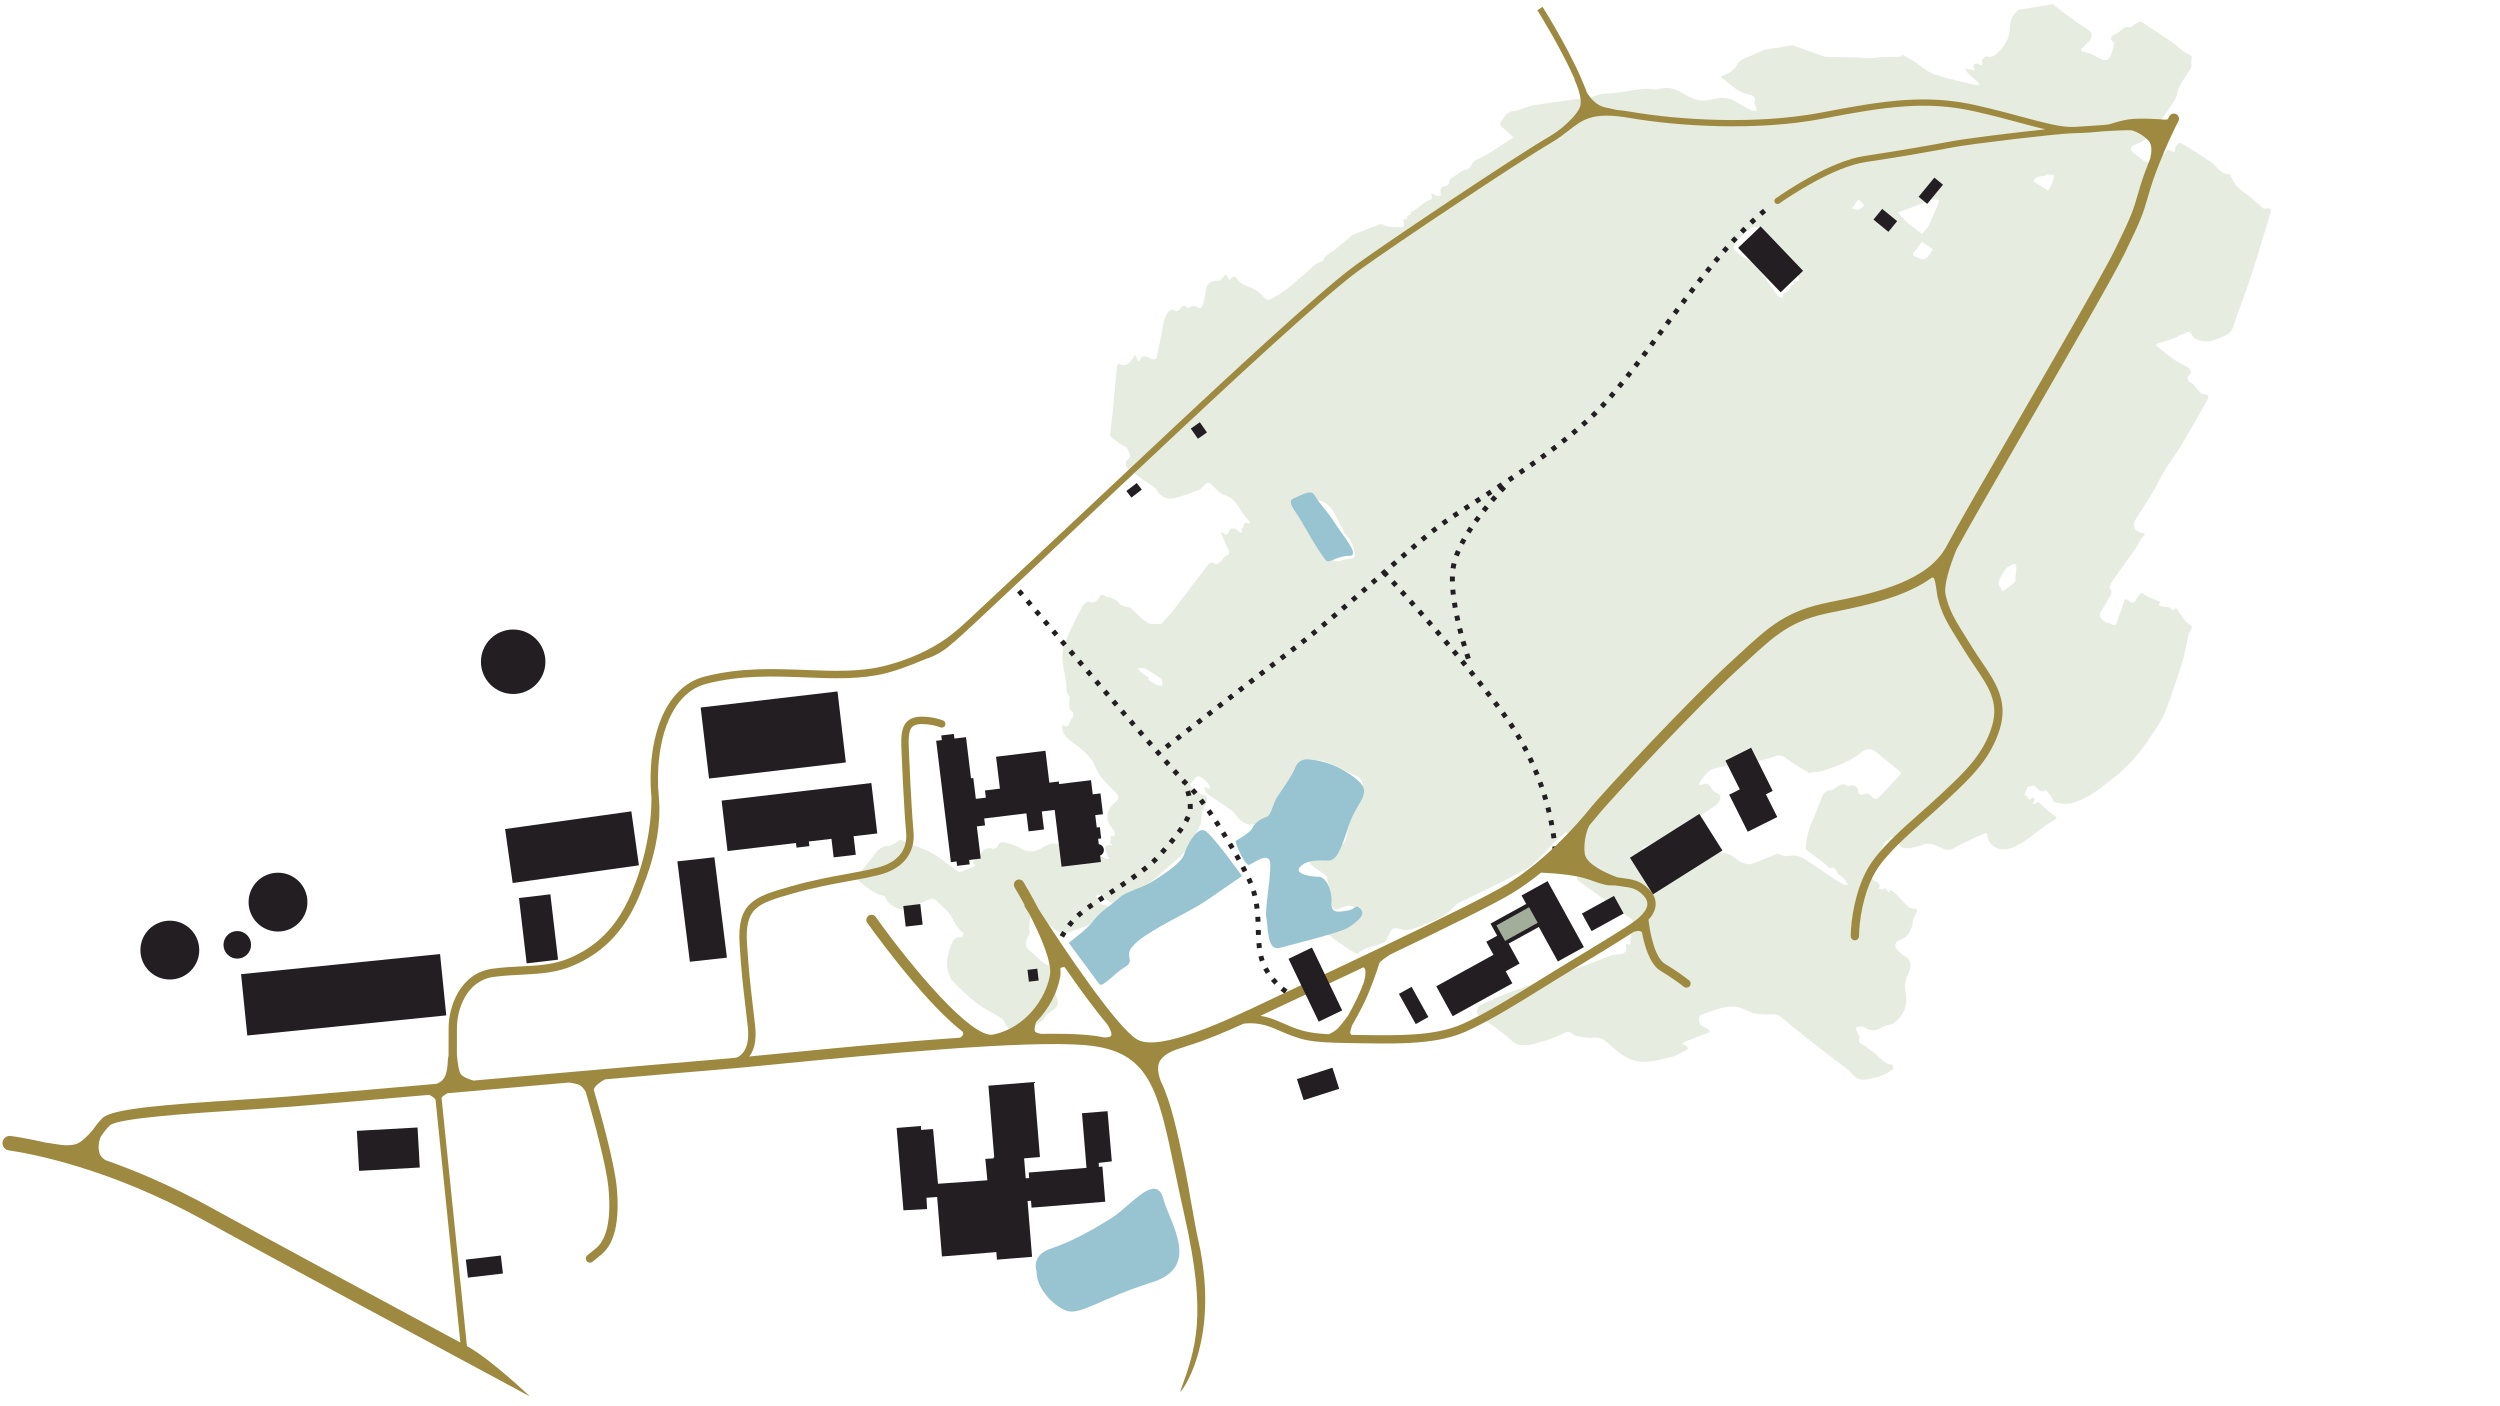 <?xml version="1.0" encoding="UTF-8"?>
<svg id="Layer_1" data-name="Layer 1" xmlns="http://www.w3.org/2000/svg" viewBox="0 0 1600 900">
  <defs>
    <style>
      .cls-1 {
        fill: #e6ecdf;
      }

      .cls-2 {
        fill: #98c4d1;
      }

      .cls-3 {
        fill: #9e8940;
      }

      .cls-4 {
        fill: #221e21;
      }

      .cls-5 {
        fill: #a2ae99;
      }
    </style>
  </defs>
  <g>
    <path class="cls-1" d="m1129.49,31.82c5.96-.94,11.91-1.88,17.87-2.81,6.61,2.38,13.21,4.79,19.85,7.11.98.34,2.13.28,3.2.31,6.16.13,12.33.2,18.49.36,2.68.07,5.35.52,8.02.45,3.16-.09,6.31-.66,9.47-.81,3.15-.14,6.32.06,9.47-.07.66-.02,1.55-1.33,1.89-1.17,2.47,1.21,4.89,2.56,7.21,4.04,4.35,2.78,8.27,6.68,12.99,8.31,8.81,3.05,18.06,4.81,27.14,7.07.53.13,1.16-.16,1.75-.26-.31-.6-.48-1.34-.94-1.77-2.06-1.92-4.28-3.66-6.28-5.64-.79-.79-1.17-2-1.73-3.02,1.17.18,2.35.31,3.51.55.86.18,1.68.52,2.51.78-.25-.67-.61-1.33-.73-2.03-.11-.68-.23-1.83.1-2.03.7-.41,1.88-.71,2.52-.38,1.96,1.01,3.39,2.18,2.51-1.59-.2-.84,2.26-3.35,2.85-3.16,3.94,1.29,5.7-.83,8.29-3.33,4.48-4.3,6.63-9.14,6.86-15.11.18-4.7,1.88-8.64,5.83-11.44,7.21-1.13,14.42-2.27,21.63-3.41,5.38,4.03,10.71,8.11,16.14,12.05,2.62,1.9,5.67,3.28,8.02,5.43.86.79.92,3.61.16,4.71-1.59,2.32-4,4.08-5.95,6.18-.24.26.06,1.59.38,1.71,2.3.83,4.92,1.06,6.98,2.26,9.2,5.36,10.49,4.91,13.35-5.63.21-.75.27-2.05-.15-2.37-3.65-2.79-.36-4.92,1.24-5.43,3.21-1.01,4.76-5.31,9.01-4.18.89.24,2.25-1.26,3.38-1.98.23-.15,3.62-1.91,3.75-1.83,6.67,4.38,13.41,8.67,19.98,13.2,3.31,2.28,6.07,5.51,9.6,7.3,2.11,1.07,3.57,1.27,2.89,4.03-.42,1.73.33,3.9-.45,5.34-2.23,4.11-5.19,7.83-7.41,11.94-1.23,2.29-1.08,5.32-2.35,7.56-2.57,4.52-5.92,8.61-8.55,13.11-4.1,7.03-8.67,13.26-16.87,16.17-4.11,1.46-4.11,4.09-.28,6.35,3.31,1.95,5.47,6.48,10.53,4.92.46-.14,1.25.81,1.89,1.26-.66,1.53-1.11,3.2-2.04,4.55-.81,1.17-2.48,1.81-3.14,3.02-.33.59.72,1.98,1.28,2.94.05.08,1.47-.29,1.61-.68,1.21-3.27,2.27-6.6,3.37-9.92.43-.43,1.16-.8,1.25-1.29.44-2.28-.64-5.55,3.67-5.03.2.02.52-.34.65-.6,1.26-2.38,1.27-2.41,3.32-1.48,1.81.83,3.4,1.96,3.09-1.7-.09-1.09,2.88-3.59,3.24-3.38,6.49,3.81,12.85,7.85,19.12,12.03,4.15,2.76,6.47,8.22,12.52,8.33.56,0,1.03,1.95,1.64,2.94,1.08,1.75,1.95,3.77,3.42,5.1,2.96,2.68,6.33,4.91,9.42,7.46,2.36,1.95,4.52,4.14,6.86,6.11.43.36,1.36.38,1.98.23,3.28-.8,3.42.62,2.62,3.23-3.34,10.86-6.47,21.78-9.88,32.61-2.48,7.86-5.25,15.63-7.98,23.41-1.88,5.38-4.26,10.61-5.75,16.09-.89,3.28-2.86,4.86-5.55,6.09-1.83.83-3.76,1.45-5.57,2.32-4.51,2.14-13.2,1.47-14.98-2.29-2.26-4.78-4.57-1.3-6.75-.9-1.59.29-2.95,1.65-4.53,2.21-3.5,1.25-7.09,2.25-10.61,3.45-.67.23-1.2.88-1.79,1.33.6.41,1.22.78,1.78,1.22,3.28,2.59,6.41,5.41,9.85,7.75,2.98,2.02,6.42,3.38,9.44,5.35.96.63,1.98,3.16,1.75,3.35-3.6,2.98-3.02,5.07,1,6.89.63.28.9,1.26,1.45,1.81,1.67,1.69,3.32,4.61,5.12,4.72,4.7.3,3.59,2.37,2.22,4.79-5.38,9.5-10.7,19.03-16.32,28.39-3.44,5.72-7.54,11.04-11.05,16.72-2.51,4.07-4.37,8.53-6.82,12.63-3.73,6.23-7.79,12.27-11.59,18.46-1.94,3.15.06,7.22,3.8,7.78,2.39.36,3.39.44,1.08,2.87-2,2.1-2.94,5.14-4.65,7.57-4.53,6.45-9.3,12.73-13.8,19.21-1.24,1.78-3.17,5.08-2.55,5.81,2.27,2.69.36,4.51-.57,6.37-1.54,3.08-3.59,5.91-5.28,8.91-.42.76-.61,1.85-.44,2.7.41,2.07,3.52,4.43,5.26,4.26.31-.03.72-.06.92.1,3.92,3.29,4.44.26,5.34-2.68,1.01-3.29,2.62-6.41,3.49-9.73.68-2.59,1.05-3.9,3.76-1.58,1.99,1.71,3.64,1.01,4.67-1.55.5-1.25,1.62-2.29,2.59-3.3.25-.27,1.1-.27,1.49-.06,1.22.68,2.28,1.69,3.54,2.26,2.54,1.14,5.17,2.07,7.75,3.09-.23.25-.54.47-.67.76-.19.41-.49,1.15-.33,1.29,2.38,2.19,6.67-.23,8.49,3.45.03.07.39.09.44.02,2.53-3.17,3.13.41,4,1.37,2.12,2.3,3.37,5.77,5.88,7.25,3.06,1.81,2.51,2.51.9,4.96-1.34,2.04-1.34,4.96-1.93,7.48-.87,3.68-1.55,7.42-2.65,11.03-1.96,6.48-3.99,12.96-6.32,19.32-2.53,6.9-4.51,14.24-8.37,20.36-7.88,12.49-16.1,24.79-28.05,34.22-8.84,6.98-17.31,14.38-28.38,17.37-3.32.9-7.24.07-10.77-.55-.96-.17-1.46-2.5-2.32-3.74-1-1.45-2.16-2.79-3.26-4.18-2.54,2.21-5.16-.1-5.88-1.31-1.85-3.1-3.94-.21-5.7-.94-.79,1.9-1.58,3.8-2.37,5.7,2.06-1.08,2.45,5.35,5.2,1.15.57.52,1.71,1.4,1.63,1.52-2.48,3.89-.84,3.08,1.82,1.76.45-.23,1.73,1.01,2.53,1.69,2.46,2.1,4.65,4.6,7.35,6.32,2.63,1.68,3.06,2.09,0,3.82-9.26,5.24-16.44,13.49-26.68,17.39-7.22,2.75-14.86-.85-15.43-8.21-.04-.49-.25-.97-.38-1.45-2.59,1.02-5.24,1.91-7.75,3.11-4.49,2.13-9.01,4.23-13.28,6.74-3.1,1.82-5.72.95-8.45-.37-3.74-1.81-7.34-3.7-11.76-1.79-2.42,1.05-5.11,1.57-7.73,2.04-4.8.86-6.91-.7-8.35-5.16-.3-.92-2.75-2.16-3.2-1.84-2.25,1.61-5.24,3.33-5.99,5.65-1.95,6.07-3.85,12.06-7.41,17.44-.41.62.32,1.93.41,2.93.27,3.08,7.11,2.05,4.37,6.98.88.16,1.95.72,2.61.41,1.84-.88,1.71-.98,2.6.56.38.66,1.11,1.13,1.67,1.68-.09-4.31,2.02.18,2.79-.7,1.52,1.62,2.97,3.31,4.58,4.83,2.23,2.1,4.48,5.62,6.92,5.8,6.14.44,2.52,2.96,1.73,5.06-.38,1.01-1.01,2.02-1.05,3.05-.21,5.12-3.49,10.91-7.91,11.96-3.12.74-3.68,2.84-3.12,4.69.55,1.82,2.59,3.27,4.14,4.7,1.15,1.07,2.87,1.61,3.82,2.8,2.63,3.28,1.4,6.8-.12,10.09-1.68,3.63-2.23,7.04-1.46,11.23,1.48,8.07-.8,15.36-8.02,20.18-1.68,1.13-4.46.64-6.1,1.8-4.29,3.01-8.16,3.57-12.64.32-1.09-.79-3.46.17-5.24.32.42,1.32.78,2.67,1.3,3.95.35.85,1.54,1.89,1.32,2.37-1.96,4.2,2.12,4.34,3.9,5.93,1.59,1.41,3.35,2.66,5.11,3.86,3.89,2.64,6.25,7.62,11.86,7.77.22,0,.83,2.76.5,2.95-3.1,1.82-6.22,3.92-9.63,4.84-5.63,1.53-12.13,3.8-16.52-1.69-2.4-3-5.18-4.81-8.06-6.97-9.15-6.85-18.1-13.97-27.08-21.05-3.75-2.96-7.31-6.16-11.1-9.06-1.03-.79-2.61-1.36-3.89-1.28-6.28.39-12.51.18-18.16-2.76-10.18-5.29-19.12.22-28.32,3.01-2.25.68-1.96,5.55.18,7.02,1.17.8,2.58,1.24,3.72,2.07,1.03.76,2.91,1.69-.05,2.72-4.61,1.6-9.14,3.44-13.68,5.25-.92.37-1.71,1.05-2.57,1.59.73.26,1.55.4,2.18.81,1.78,1.16,2.61,2.36-.08,3.55-3,1.34-5.8,3.37-8.92,4.1-9.27,2.17-18.85,5.27-28.02.59-4.95-2.53-9.08-6.71-13.42-10.32-2.85-2.38-5.74-3.17-9.53-2.59-2.8.43-5.82-.77-8.76-.88-3.06-.12-4.61-4.52-8.68-2.28-4.3,2.37-9.03,4.15-13.78,5.44-4.68,1.28-9.28,3.1-14.5,2.27-4.44-.7-6.52-3.96-9.53-6.38-5.4-4.35-11.26-8.12-16.82-12.28-2.06-1.54-1.35-5.86.97-6.88,6.58-2.88,13.06-6.05,19.81-8.51,21.51-7.84,43.23-15.15,64.59-23.4,2.86-1.1,10.74,1.27,8.58-6.94,0-.04.54-.36.68-.29,3.55,1.9,2.12-1.06,2.3-2.36.45-3.3.47-6.7,1.39-9.86.63-2.18.29-2.89-1.52-4.17-11.04-7.8-21.94-15.79-32.82-23.8-1.83-1.35-1.67-1.52-.26-3.62.2-.3.22-.87.08-1.2-1.97-4.65-4-9.28-5.96-13.94-.11-.26.37-.71.34-1.06-.24-3.48-.47-6.97-.9-10.43-.04-.31-1.84-.89-2.2-.6-2.52,2.07-4.93,4.29-7.28,6.55-5.69,5.46-10.57,12.24-17.16,16.18-12.63,7.55-26.23,13.48-39.41,20.13-2.36,1.19-5.26,2.07-6.8,3.98-4.65,5.78-10.75,8.81-17.54,11.12-5.59,1.9-11.23,5.69-17,3.71-6.21-2.13-6.69,1.75-8.29,5.3-.4.9-.77,2.04-1.5,2.52-5.42,3.54-12.77,2.78-17.56,7.81-.12.12-.6.01-.85-.11-1.71-.87-3.53-1.6-5.1-2.69-4.51-3.13-9.01-6.29-13.32-9.69-1.64-1.29-2.76-3.26-4.11-4.92,2.5-.85,4.96-1.84,7.5-2.51,4.11-1.08,8.32-1.77,12.4-2.95,3.63-1.05,5.65-3.18,1.86-6.33-1.27-1.05-3.5-1.66-5.12-1.41-2.45.37-4.71,1.89-7.16,2.42-.74.16-2.49-1.22-2.66-2.1-1.15-5.97-1.94-12.01-3.02-17.99-.17-.93-1.05-1.92-1.87-2.52-2.59-1.93-5.51-3.47-7.89-5.61-1.62-1.47-2.55-3.7-3.8-5.59,2.27-1.31,4.41-3.11,6.85-3.81,3.61-1.03,7.48-1.08,11.16-1.92,3.71-.85,6.93-2.49,7.82-6.82.87-4.22,1.78-8.45,3.07-12.55,2.02-6.43,4.27-12.79,6.61-19.1,1.48-3.98-.45-5.98-3.68-7.54-5.49-2.65-10.93-5.38-16.44-7.98-6.11-2.89-13.72-3.02-17.75,3.23-5.96,9.22-12.1,18.34-18.53,27.23-5.68,7.85-15.26,12.41-22.26,4.87-1.53-1.65-2.59-3.84-4.35-5.12-5.06-3.68-10.42-6.93-15.52-10.54-1.03-.73-1.45-2.31-2.09-3.53-.19-.35-.16-.82-.23-1.23.39.22.76.53,1.18.65.93.27,1.89.44,2.84.65-.32-1.03-.37-2.28-1.01-3.03-1.29-1.52-2.8-2.91-4.43-4.05-.88-.62-2.83-1.21-3.2-.8-1.67,1.79-4.49,4.49-4.01,5.85.73,2.11,3.75,3.51,5.94,4.99,1.46.99,4.14,1.28,4.53,2.47.48,1.44-.82,3.51-1.42,5.28-.57,1.66-1.45,3.23-1.81,4.92-.57,2.71-.07,5.89-1.32,8.16-4.14,7.57-7.23,15.57-14.55,21.45-11.06,8.88-20.63,19.53-33.92,25.56-6.94,3.15-7.91,3.31-13.43-1.87-.85-.8-2.35-.97-3.59-1.23-.22-.05-.97,1.3-.93,1.33,2.12,1.71,1.92,6.07,6.19,5.43.39-.06,1.44,1.57,1.39,1.62-3.54,3.57-6.78,7.63-10.9,10.36-3.56,2.35-8.21,2.99-12.23,4.73-3.78,1.63-7.32,1.06-10.48-.93-3.66-2.31-6.84-5.36-10.44-7.77-1.54-1.04-3.62-1.28-5.45-1.89-.31,2.35-.72,4.7-.9,7.06-.15,2.05.79,4.68-.17,6.07-3.01,4.36-2.6,7.75,1.55,10.82,4.3,3.18,7.2,8.2,13.2,9.31,1.28.24,2.69,3.47,2.82,5.4.33,4.85-1.43,10.28.21,14.48,2.34,5.99-1.74,7.2-4.67,9.72-.46.4-1.37.47-1.6.92-3.65,7.29-11.09,8.06-17.68,9.84-3.93,1.06-7.84-.08-9.36-4.96-.36-1.17-1.72-2.22-2.87-2.93-4.86-2.98-10.16-5.38-14.66-8.81-5.43-4.14-10.36-8.97-15.19-13.81-1.64-1.64-2.69-4.12-3.37-6.41-1.73-5.88-.43-11.57,1.84-17.11,1.21-2.97,2.29-5.94,6.57-5.04.3.06,1.57-2.53,1.45-2.62-3.76-2.77-5.61-6.73-7.87-10.66-2.27-3.93-6.32-6.84-9.58-10.21-1.75-1.8-3.04-1.63-5.56-.43-5.48,2.61-11.42,4.61-17.38,5.7-2.24.41-5.29-2.1-7.56-3.82-1.45-1.1-1.92-4.34-3.25-4.61-6.96-1.44-11.7-6.2-16.87-10.33-.38-.3-.24-1.89.2-2.46,3.64-4.7,7.65-9.13,11.04-14,2.33-3.35,5.03-5.06,9.07-5.15,1.2-.03,2.42-.93,3.57-1.54,1.39-.73,3.18-2.59,4.02-2.22,5.08,2.28,10.27,4.19,15.43,6.19,6.81,2.63,12.55,7.98,18.76,12.15,1.18.79,2.63,2.46,3.49,2.2,3.45-1.05,6.73-2.69,10.06-4.12-3.83-3.07,1.1-3.87,1.85-5.13,1.86-3.13,3.93-7.2,9.17-5.65.83.24,2.74-.62,2.98-1.35,1.43-4.35,4.72-2.59,7.16-2.06,2.87.62,5.75,1.83,8.27,3.37,5.29,3.23,10.15,1.41,14.53-1.3,4.21-2.62,7.93-2.64,11.96-.26,3.92,2.32,7.79,4.74,11.74,7.01,1.07.61,3.52,2.43,1.87-1.28,1.89-.69,3.83-1.35,2.77-4.05.37.29.7.63,1.1.86,2.89,1.67,5.75,3.39,8.71,4.91,1.08.55,2.43.57,3.65.84-.49-.96-1.12-1.87-1.44-2.89-.76-2.39-3.28-6.1,1.56-6.11,4.22,0,.26-.91.3-1.18.23-1.6.27-3.23.6-4.81.03-.14,1.59.02,2.44.05-.23-1.25-.03-2.89-.76-3.69-5.5-6.02-5.49-12.28.64-17.4,3.12-2.61,3.06-4.45.15-7.16-3.43-3.19-6.76-6.61-9.49-10.39-2.44-3.38-3.51-7.79-6.1-11.02-2.8-3.49-6.46-6.39-10.1-9.07-3.91-2.88-8.03-5.35-8.05-10.95,0-.44.26-.88.4-1.32,4.2,2.85,4.02-2.07,5.28-3.46,1.24-1.35,3.05-4.22-.56-6.16-.78-.42-.53-2.89-.6-4.42-.06-1.47.74-3.64.03-4.31-2.77-2.61-1.43-5.93-1.93-8.82-1.43-8.26-4.21-16.76-1.05-25,3.15-8.19,7.33-16.01,11.35-23.83.74-1.44,3.55-3.37,4.31-2.98,3.05,1.58,4.79-.16,5.93-2.05,1.54-2.55,2.71-3.1,4.96-.92.51.5,1.92-.07,2.73.29,1.59.7,3.12,1.58,4.52,2.6.95.69,1.47,2.12,2.48,2.56,1.98.86,4.58.71,6.18,1.94,3.67,2.8,6.54,6.78,10.45,9.1,2.36,1.4,6.04.58,9.13.74.08,0,.16-.26.26-.38,2.84-3.27,5.84-6.42,8.48-9.83,6.46-8.34,12.64-16.9,19.2-25.16,1.45-1.82,2.83-5.45,6.69-2.82.48.32,2.32-.97,3.28-1.81,1.13-.99,1.76-2.88,3-3.33,3.23-1.18,2.59-2.78,1.41-5.08-1.46-2.83-2.57-5.85-3.82-8.79-.22-.51-.37-1.04-.55-1.57.49.24,1,.46,1.48.72,2.75,1.49,2.63,1.44,3.99-2.04.25-.62,2.02-1,3.01-.88.96.12,1.82,1.04,2.71,1.62,1.71,1.11,3.22,1.93,1.91-1.32,2.14-.4.56-5.88,4.78-3.48.2.11.56-.05.84-.08-.22-.53-.33-1.14-.67-1.57-1.75-2.23-3.83-4.26-5.28-6.67-2.65-4.38-5.13-8.52-10.7-10.01-2.28-.61-4.21-2.9-6.05-4.7-4.24-4.15-4.17-4.21-8.19.1-.52.56-1.13,1.18-1.82,1.42-5.32,1.86-10.58,3.97-16.03,5.33-4.83,1.21-9.07-1.38-11.38-5.83-.34-.66-1.18-1.09-1.83-1.55-5.53-3.91-11.16-7.69-16.54-11.78-1.92-1.46-1.28-5,.26-5.74.83-.4,1.78-2.58,1.47-2.95-1.41-1.68-1.01-4.31-3.68-5.45-2.83-1.21-5.24-3.44-7.78-5.29-.6-.43-1.44-1.19-1.39-1.73.38-4.47,1.02-8.92,1.45-13.39,1.02-10.41,1.96-20.83,3.01-31.24.04-.43,1.14-1.21,1.37-1.09,4.64,2.33,6.76-.87,8.93-3.97.37-.54.62-1.16.93-1.74.41.4,1.08.74,1.18,1.21.84,3.75,1.8,3.12,3.31.28.29-.55,1.98-.76,2.84-.51,1.49.43,2.77,1.56,4.26,1.97.69.2,2.31-.45,2.41-.94,1.66-7.73,3.15-15.5,4.65-23.27.46-2.42,1.21-4.27,3.03-6.43,2.52-3,3.88.34,5.72-.41,2.05-.84,3.3-6.07,6.61-1.56.19-.23.34-.61.58-.68,1.39-.43,3.39-1.58,4.11-1.05,4.88,3.63,4.75-.9,5.58-3.34.69-2.04.79-4.28,1.16-6.43.81-4.72,3.45-6.57,8.23-6.31.94.05,2.01-1.38,2.93-2.23.58-.54,1-1.25,1.5-1.89.54.67,1.14,1.29,1.6,2.02.29.47.36,1.08.53,1.62.26-.11.61-.14.76-.33,3.38-4.28,4.46.35,6.39,1.63.86.57,1.59,1.42,2.52,1.78,4.42,1.72,8.88,3.34,12.05,7.13,2.32,2.77,2.89,3.13,6.04,1.5,3.33-1.72,6.6-3.69,9.56-5.97,3.98-3.07,7.5-6.71,11.46-9.79,3.64-2.84,6.3-7.16,11.41-7.93.17-.02.3-.47.4-.73,1.24-3.64,4.91-4.63,7.47-6.82,3.26-2.77,6.6-5.43,9.89-8.16.29-.24.39-.81.7-.93,4.83-1.94,9.64-3.92,14.54-5.67,2.04-.73,3.58-2.3,6.62-.71,3.1,1.63,7.41.96,11.2,1.23.33.02.85-.47,1.02-.85.66-1.48-2.08-4.58,2.14-4.35-1.71-2.64,3.52-1.93,2.14-4.41,4.84-1.64,7.64-6.55,12.7-7.92.55-.15,1.35-1.39,1.19-1.8-1.55-4.07.09-2.2,1.82-1.13.95.58,2.35.43,3.55.61.02-.52.13-1.06.05-1.57-.53-3.57.21-4.51,3.74-5.17.62-.12,1.5-.99,1.55-1.58.19-2.08,1.09-3.34,3.01-4.3,2.46-1.24,4.57-3.79,7.05-4.13,2.11-.28,2.76-.71,3.86-2.36.94-1.4,1.17-3.15,3.72-4.24,6.56-2.79,12.44-7.16,18.57-10.93,1.7-1.05,3.34-2.2,5.01-3.3-1.3-1.26-2.59-2.54-3.91-3.78-1.27-1.18-2.66-2.23-3.84-3.49-.46-.48-.91-1.7-.66-2,2.42-2.89,3.25-7.1,8.4-7.6,4.31-.42,8.38-2.98,12.7-3.71,10.2-1.74,20.49-2.96,30.76-4.35,1.66-.22,3.41,0,5.02-.41,3.35-.83,6.63-2.78,9.93-2.78,8.76,0,17.16-2.39,25.78-3.05,3.16-.24,6.65,1.03,9.51.11,7.31-2.35,12.76,1.71,18.3,4.7,4.62,2.48,8.71,3.34,13.94,2.14,5.26-1.21,10.92-2.11,16.14,1.11,3.44,2.12,7.02,4.06,10.63,5.87.86.43,2.13.05,3.21.05-.23-1-.41-2.01-.72-2.98-.26-.8-1.2-1.84-.95-2.28,2.26-3.97-3.02-4.97-3.39-5.04-6.97-1.29-11.59-6.22-16.77-10.22-1.68-1.3-1.16-1.56.95-2.34,2.96-1.1,6.56-3.16,7.71-5.76,1.7-3.86,4.58-4.59,7.73-5.82,3.53-1.38,6.94-3.08,10.41-4.65m-30.19,459.67c-4.7.91-5.7,1.58-10.34,7.65-.72.94-1.23,2.1-1.55,3.24-.08.27,3.47-.34,4.08-.78.29-.21,1.09.09,1.57.33,2.36,1.19,2.28,4.24,5.49,5.52,4.29,1.72,2.62,5.6-.55,8.03-3,2.3-6.3,4.22-9.35,6.48-10.51,7.78-21.74,14.23-33.88,19.16-1.73.7-4.58.81-3.35,4.35.66,1.88-.59,5.04.5,6.03,3.42,3.12,7.25,6.2,11.49,7.82,1.86.71,5.28-1.88,7.68-3.45,8.14-5.31,13.45-7.53,22.86-9.09.44-.07.82-.53,1.26-.61,5.34-.92,10.49-.88,14.97,2.83,1.33,1.1,2.68,2.34,4.24,2.93,2,.75,4.49,1.74,6.29,1.15,5.72-1.86,11.2-4.45,16.84-6.61.6-.23,1.57.69,2.41.88,1.46.33,3.09,1.01,4.43.67,4.58-1.17,8.39.24,12.07,2.74,7.39,5.03,14.79,10.06,22.29,14.93,1.15.74,2.88.6,4.34.86-.93-1.4-1.7-2.94-2.82-4.15-1.37-1.46-3.69-2.35-4.43-4-1.34-2.99-1.21-3.28-4.66-2.85-.32.04-.75-.37-1.07-.64-1.12-.96-2.16-2.03-3.34-2.92-3.59-2.73-7.28-5.34-10.79-8.17-.43-.35-.09-1.71-.04-2.6.66-11.4,6.89-21.01,10.37-31.5.54-1.62,2.91-3.95,4.14-3.78,4.57.64,7.26-6.75,12.35-2.66.05.04.26-.16.41-.21,2.68-1.03,5.74.13,5.97,2.75.51,5.56,4.39,1.4,6.48,2.16,2.27.83,3.83,5.66,7.23,2.12,4.59-4.77,9.05-9.66,13.53-14.54.26-.28.39-1.14.21-1.29-5.04-4.17-10.26-8.13-15.18-12.44-3.55-3.11-7.12-2.8-10.27-.17-7.13,5.95-15.74,8.71-24.2,11.77-2.2.79-4.78.54-7.18.79-.74.08-1.67.62-2.16.33-3.92-2.28-7.81-4.63-11.61-7.1-2.82-1.83-5.16-4.8-9.12-3.56-6.88,2.14-13.6,4.39-21.07,4.43-5.52.03-11.03,2.04-16.54,3.17m-239.25-133.21c1.4-.22,2.8-.56,4.2-.64,2.92-.17,3.25-1.65,2.65-4.16-.95-3.98-1.74-7.83-5.2-10.74-1.55-1.3-2.05-3.8-3.16-5.67-4.1-6.9-5.75-15.81-16.28-17.04-5.17-.61-8.05,1.98-10.88,5.03-2.65,2.85-.54,5.81,1.11,8.15,4.46,6.28,9.48,12.17,13.83,18.52,3.43,5,6.63,9.54,13.72,6.56m282.42-171.13c.11.12.21.25.32.37,1.11-.92,2.22-1.84,3.31-2.77.01,0-.27-.26-.24-.37.11-.58.1-1.42.47-1.67.54-.36,1.36-.3,2.07-.41-.27-.78-.55-1.55-.82-2.32.29.1.59.33.86.29,1.04-.15,2.07-.37,3.1-.57-.26-1.27-.13-2.87-.85-3.77-3.33-4.16-6.94-8.08-10.35-12.17-4.49-5.39-8.79-10.95-13.36-16.27-2.2-2.56-4.88-3-7.6-.38-1.9,1.84-4.13,3.37-5.81,5.38-1.66,1.98-4.46,5.14-3.86,6.44,1.17,2.52,4.26,4.25,6.77,6.02,2.08,1.46,5.01,2.02,6.58,3.83,3.29,3.79,5.94,8.14,8.85,12.27,1.98,2.8,3.84,5.7,5.99,8.36.64.79,2.08.93,3.16,1.36.05-.81-.03-1.67.22-2.43.15-.47.79-.8,1.21-1.19m87.67-37.32c1.94-2.37,3.41-3.62,4.19-5.22,2.15-4.4,4.04-8.92,5.95-13.43.42-.99.54-2.12.8-3.18-1.32-.12-2.79-.69-3.93-.3-5,1.71-9.9,3.73-14.85,5.59-2.55.96-5.13,1.83-7.69,2.73,1.94,2.08,3.74,4.33,5.86,6.2,2.76,2.44,5.79,4.58,9.67,7.6m51.6,228.8c3.67-3.06,8.44-5.38,8.29-7.31-.25-3.21.78-6.18.42-9.24-.05-.47-1.28-1.31-1.53-1.18-1.81.97-3.98,1.79-5.14,3.33-1.96,2.61-3.79,5.57-4.63,8.66-.4,1.49,1.56,3.62,2.59,5.73m27.44-266.93c.06.27.12.55.18.83-2.05.32-4.17.43-6.12,1.07-.81.27-1.24,1.67-1.84,2.55,3.18,1.97,6.36,3.94,9.54,5.91.92-1.7,2.02-3.34,2.71-5.12.59-1.54.72-3.25,1.05-4.89-1.84-.12-3.68-.23-5.52-.35m-71.89,48.04c-2.87-1.98-4.96-3.6-7.28-4.76-.23-.12-1.83,2.55-2.85,3.88-.84,1.1-1.85,2.09-2.61,3.24-.26.4-.21,1.55,0,1.62,2.38.93,5.07,2.76,7.14,2.23,1.97-.5,3.31-3.51,5.62-6.22m-501.78,274.2c-.26.35-.53.7-.8,1.06,1.98,1.23,3.89,2.62,5.99,3.62.98.47,2.33.17,3.51.22-.4-1.5-.32-3.62-1.29-4.38-3.21-2.49-6.7-4.66-10.29-6.57-1.16-.62-2.96-.07-4.46-.05.62.78,1.13,1.68,1.87,2.3,1.12.94,2.4,1.69,3.61,2.52.62.42,1.24.86,1.86,1.29m457.74-302.31c-1.33-1.36-2.56-2.62-3.8-3.89-1.44,1.9-2.87,3.8-4.31,5.7,1.45.32,3.04,1.15,4.32.83,1.45-.37,2.64-1.79,3.78-2.64m-41.87,265.1c-.63-.33-1.07-.74-1.31-.65-4.24,1.56-8.46,3.15-12.64,4.85-.41.17-.54,1.05-.79,1.61.52-.12,1.06-.17,1.55-.36,3.79-1.47,7.57-2.96,11.35-4.46.54-.21,1.03-.54,1.84-.98"/>
    <path class="cls-2" d="m663.45,813.8s-4.16-10.39,9.35-14.8c13.51-4.41,29.17-13.38,39.84-20.32,10.67-6.93,27.15-28.33,31.8-11.7,4.66,16.62,24.41,43.9-7.35,53.78-31.77,9.89-45.54,21.15-54.37,18.16-8.84-2.99-19.72-15.04-19.27-25.11"/>
    <path class="cls-2" d="m683.97,603.39s12.44-9.15,16.21-14.54c3.78-5.38,12.91-11.07,16.65-14.63,3.73-3.56,14.51-6,20.83-10.14,6.32-4.15,18.28-11.38,20.14-17.24,1.85-5.86,8.48-18.68,13.85-14.91,5.39,3.77,23.26,28.74,23.26,28.74,0,0-12.97,8.82-21.59,14.85-8.61,6.02-24.55,13.7-30.54,17.31-5.98,3.62-14.45,8.25-18.66,13.73-4.2,5.48,2.38,8.53-4.04,12.24-6.41,3.72-14.58,13.71-16.56,10.99-1.98-2.73-19.56-26.41-19.56-26.41"/>
    <path class="cls-2" d="m790.76,538.25c.25,3.11,6.38,16.24,8.87,15.22,2.49-1.01,11.77-8.09,13.13-2.06,1.37,6.04-3.49,30.71-2.33,35.88,1.17,5.18.36,21.67,8.46,19.39,8.1-2.28,39.06-9.72,44.18-13.14,5.12-3.42,11.34-8,7.77-11.73-3.56-3.73-3.11.25-8.39.98-5.27.73-10.78,2.43-10.28-5.39.5-7.82-3.7-16.39-8.2-16.27-4.51.11-16.26-1.77-11.87-6.39,4.4-4.62,12.22-4.12,17.69-3.99,5.46.12,7.85-5.4,13.5-22.54,5.65-17.14,17.1-20.63,2.96-31.03-14.13-10.41-25.07-10.66-28.81-11.18,0,0-6.1-.89-8.38,5.06-2.29,5.95-9.59,15.76-11.92,19.46-2.34,3.7-3.71,11.72-6.73,12.39-3.02.68-7.71,4.01-8.85,6.99-1.14,2.98-10.81,8.33-10.81,8.33"/>
    <path class="cls-4" d="m705.91,521.11l-1.62-13.34-4.94.6-1.1-9.05-20.41,2.48-.19-1.64-6.09.73-2.48-20.41-31.61,3.84,2.48,20.41-9.55,1.16.56,4.61-6.42.78-1.62-13.34-1.48.18-3.2-26.34-7.41.9-.36-2.96-8.06.98.36,2.96-3.62.44,9.43,77.69,3.62-.44.34,2.8,8.06-.98-.34-2.79,7.4-.9-2.49-20.58,1.48-.18,3.79-.46-.54-4.44,26.99-3.28,1.4,11.52,9.87-1.2-1.4-11.52,8.23-1,4.41,36.37,25.19-3.05-.5-4.1c1.56-.63,2.57-2.23,2.36-3.98-.21-1.75-1.58-3.06-3.24-3.3l-.42-3.44,1.98-.24-.88-7.24-1.97.24-.96-7.9,4.94-.6Z"/>
  </g>
  <polygon class="cls-4" points="461.82 512.39 465.61 544.67 509.41 539.52 509.77 542.48 518 541.52 517.65 538.55 532.14 536.85 533.54 548.71 547.7 547.04 546.3 535.18 561.45 533.4 557.66 501.13 461.82 512.39"/>
  <polygon class="cls-4" points="448.43 452.81 453.78 498.27 541.34 487.97 536 442.52 448.43 452.81"/>
  <polygon class="cls-4" points="433.5 551.28 441.52 615.52 465.23 612.9 457.21 548.65 433.5 551.28"/>
  <rect class="cls-4" x="334.55" y="573.38" width="20.23" height="42.11" transform="translate(-67.02 44.29) rotate(-6.7)"/>
  <rect class="cls-4" x="155.96" y="616.91" width="128" height="39.46" transform="translate(-63.01 25.4) rotate(-5.78)"/>
  <rect class="cls-4" x="578.8" y="579.22" width="10.94" height="13.26" transform="translate(-64.24 72.02) rotate(-6.69)"/>
  <rect class="cls-4" x="658.06" y="620.24" width="6.3" height="7.63" transform="translate(-68.52 81.72) rotate(-6.72)"/>
  <rect class="cls-4" x="298.75" y="804.79" width="22.55" height="11.6" transform="translate(-92.61 41.79) rotate(-6.71)"/>
  <rect class="cls-4" x="229.11" y="722.63" width="38.91" height="25.65" transform="translate(-40.33 14.89) rotate(-3.17)"/>
  <polygon class="cls-4" points="973.78 573.1 976.77 578.53 953.92 591.11 958.18 598.86 951.21 602.7 955.82 611.06 919.19 631.23 929.72 650.37 967.9 629.34 963.64 621.6 972.54 616.69 965.51 603.91 984.87 593.25 997.03 615.33 1013.69 606.15 990.44 563.93 973.78 573.1"/>
  <rect class="cls-4" x="1014.07" y="578.18" width="23.43" height="12.82" transform="translate(-154.76 567.16) rotate(-28.83)"/>
  <rect class="cls-4" x="900.1" y="632.37" width="9.28" height="22.11" transform="translate(-198.81 522.05) rotate(-29.14)"/>
  <polygon class="cls-4" points="1120.73 478.56 1104.26 486.79 1113.47 505.2 1106.68 508.59 1118.54 532.32 1137.45 522.89 1130.18 508.35 1134.53 506.17 1120.73 478.56"/>
  <rect class="cls-4" x="831.64" y="686.58" width="23.88" height="14.15" transform="translate(-171.41 290.44) rotate(-17.76)"/>
  <rect class="cls-4" x="721.63" y="311.18" width="8.4" height="5.31" transform="translate(-40.84 507.59) rotate(-37.57)"/>
  <rect class="cls-4" x="763.73" y="271.5" width="7.07" height="7.96" transform="translate(-19.12 490.36) rotate(-35.03)"/>
  <rect class="cls-4" x="1123.24" y="146.3" width="19.9" height="39.35" transform="translate(199.61 829.38) rotate(-43.73)"/>
  <rect class="cls-4" x="1202.2" y="134.87" width="8.84" height="12.38" transform="translate(331.86 984.05) rotate(-50.61)"/>
  <rect class="cls-4" x="1227.71" y="118.46" width="15.89" height="7.13" transform="translate(357.26 999.61) rotate(-50.61)"/>
  <g>
    <path class="cls-2" d="m853.25,333.13c6.73,10.63,17.82,22.72,10.1,22.65-7.72-.07-12.88,5.17-14.76,2.88-1.88-2.3-6.55-8.95-13.35-21.01-6.8-12.06-12.38-16.7-6.97-18.83,5.41-2.12,10.87-6.08,13.23-1.62,2.37,4.45,8.23,10.38,11.75,15.93"/>
    <path class="cls-4" d="m652.97,381.62l-2.06-2.42,2.41-2.05,2.06,2.42-2.41,2.05Zm5.49,6.44l-2.06-2.41,2.41-2.05,2.06,2.41-2.4,2.05Zm5.48,6.43l-2.06-2.41,2.4-2.05,2.06,2.41-2.4,2.05Zm5.49,6.43l-2.06-2.41,2.4-2.05,2.06,2.41-2.4,2.05Zm5.49,6.42l-2.06-2.41,2.4-2.05,2.06,2.41-2.4,2.05Zm5.49,6.42l-2.06-2.41,2.4-2.05,2.06,2.4-2.4,2.06Zm5.49,6.41l-2.06-2.4,2.4-2.06,2.06,2.4-2.4,2.06Zm5.49,6.41l-2.06-2.4,2.4-2.06,2.06,2.4-2.4,2.06Zm5.5,6.4l-2.06-2.4,2.4-2.06,2.06,2.4-2.4,2.06Zm5.5,6.4l-2.06-2.4,2.4-2.06,2.06,2.4-2.4,2.06Zm5.52,6.41l-2.07-2.4,2.39-2.06,2.07,2.4-2.39,2.06Zm5.5,6.38l-2.07-2.4,2.39-2.06,2.07,2.39-2.39,2.07Zm5.52,6.39l-2.07-2.39,2.39-2.07,2.07,2.39-2.39,2.07Zm5.53,6.38l-2.07-2.39,2.39-2.07,2.07,2.39-2.38,2.07Zm5.54,6.37c-.69-.79-1.38-1.58-2.08-2.39l2.38-2.07c.7.8,1.39,1.6,2.08,2.39l-2.38,2.07Zm5.56,6.36c-.69-.78-1.38-1.58-2.08-2.38l2.38-2.08c.7.8,1.4,1.6,2.08,2.38l-2.38,2.08Zm5.58,6.35c-.68-.78-1.38-1.57-2.09-2.38l2.37-2.09c.71.81,1.41,1.6,2.09,2.38l-2.37,2.09Zm5.61,6.33c-.68-.77-1.39-1.56-2.11-2.37l2.36-2.1c.72.81,1.42,1.6,2.1,2.36l-2.36,2.1Zm5.67,6.3c-.67-.74-1.39-1.53-2.13-2.36l2.35-2.12c.74.82,1.45,1.61,2.12,2.34l-2.33,2.13Zm5.86,6.23c-.61-.6-1.36-1.39-2.25-2.32l2.3-2.17c.86.91,1.6,1.67,2.18,2.25l-2.23,2.24Zm5.75,5.99c-.71-.84-1.4-1.63-2.04-2.33l2.33-2.14c.67.73,1.39,1.55,2.13,2.43l-2.42,2.03Zm5.13,6.57c-.64-.87-1.27-1.71-1.88-2.51l2.51-1.92c.62.82,1.27,1.67,1.92,2.55l-2.54,1.87Zm4.83,6.84c-.6-.88-1.2-1.76-1.78-2.59l2.59-1.81c.59.84,1.2,1.73,1.81,2.62l-2.61,1.78Zm4.62,7c-.57-.89-1.14-1.77-1.71-2.64l2.64-1.73c.58.88,1.15,1.77,1.73,2.67l-2.66,1.71Zm4.46,7.12c-.55-.9-1.1-1.79-1.65-2.68l2.68-1.67c.56.9,1.12,1.8,1.67,2.71l-2.7,1.65Zm4.3,7.22c-.52-.9-1.06-1.81-1.59-2.72l2.72-1.61c.54.92,1.08,1.83,1.61,2.74l-2.73,1.59Zm4.14,7.31c-.5-.91-1.01-1.82-1.53-2.75l2.75-1.55c.52.93,1.04,1.86,1.54,2.78l-2.77,1.52Zm3.93,7.41c-.46-.9-.94-1.83-1.45-2.79l2.8-1.47c.51.97,1,1.92,1.47,2.83l-2.81,1.44Zm3.57,7.5c-.33-.8-.69-1.61-1.06-2.4l-.19-.41,2.85-1.36.2.42c.39.84.77,1.7,1.12,2.54l-2.92,1.2Zm2.53,7.77c-.24-1-.52-2-.81-2.96l3.02-.92c.31,1.02.6,2.07.86,3.13l-3.07.75Zm1.42,8.09c-.12-1.05-.26-2.08-.41-3.06l3.12-.49c.16,1.03.31,2.11.43,3.2l-3.14.36Zm.59,8.28c-.04-1.13-.09-2.16-.15-3.12l3.15-.19c.06.99.11,2.03.16,3.19l-3.16.12Zm.27,8.42c-.04-1.05-.07-2.11-.1-3.17l3.16-.09c.03,1.05.06,2.1.1,3.14l-3.16.12Zm.63,8.54c-.13-1.02-.24-2.07-.33-3.21l3.15-.26c.09,1.09.19,2.1.31,3.07l-3.14.39Zm1.87,8.53c-.36-1.05-.68-2.12-.93-3.18l3.07-.74c.23.96.52,1.93.84,2.88l-2.99,1.04Zm3.86,7.88c-.6-.93-1.15-1.89-1.66-2.84l2.79-1.48c.46.88.98,1.76,1.53,2.62l-2.66,1.7Zm5.4,6.85c-.75-.79-1.49-1.61-2.17-2.44l2.43-2.02c.64.77,1.33,1.54,2.03,2.28l-2.29,2.18Zm6.63,5.76s-1.09-.72-2.66-2.03l2.02-2.43c1.42,1.18,2.37,1.81,2.38,1.82l-1.74,2.64Z"/>
    <path class="cls-4" d="m756.9,502.01c-.07-.15-.11-.25-.13-.28l.08-1.54,1.34.84,1.43-.68s.07.15.16.34l-1.23.56.98.62-.98-.62-1.64.75Zm2.52,7.68c-.21-.97-.47-1.96-.77-2.94l3.02-.91c.32,1.06.6,2.13.83,3.17l-3.09.68Zm3.89,8.12l-3.15-.18v-.1c.02-.38.03-.79.03-1.19,0-.55-.02-1.11-.05-1.68l3.16-.2c.04.63.06,1.27.06,1.88,0,.46-.01.91-.03,1.36v.1Zm-2.92,8.58l-2.77-1.52c.52-.94.96-1.85,1.32-2.69l2.91,1.24c-.4.94-.89,1.94-1.46,2.98m-4.73,7.23l-2.54-1.88c.64-.87,1.25-1.72,1.8-2.52l2.61,1.79c-.58.84-1.21,1.72-1.87,2.62m-5.31,6.67l-2.42-2.04c.7-.83,1.38-1.65,2-2.41l2.45,1.99c-.63.78-1.32,1.61-2.03,2.46m-5.56,6.39l-2.36-2.1c.7-.78,1.4-1.57,2.09-2.36l2.38,2.08c-.7.8-1.4,1.59-2.1,2.38m-5.96,6.19l-2.12-2.34c.8-.73,1.55-1.44,2.23-2.12l2.24,2.22c-.71.72-1.5,1.48-2.35,2.24m-6.61,5.44l-1.92-2.51c.86-.66,1.69-1.3,2.46-1.92l1.98,2.46c-.79.64-1.64,1.3-2.52,1.97m-6.87,5l-1.81-2.59c.88-.61,1.74-1.23,2.57-1.81l1.84,2.57c-.83.6-1.71,1.22-2.6,1.84m-7,4.76l-1.76-2.63c.88-.59,1.75-1.17,2.62-1.76l1.77,2.62c-.87.59-1.75,1.18-2.63,1.77m-7.04,4.66l-1.74-2.64.09-.06c.85-.56,1.7-1.12,2.55-1.68l1.74,2.64c-.85.56-1.7,1.12-2.55,1.68l-.09.06Zm-7.03,4.64l-1.75-2.63c.87-.58,1.75-1.16,2.64-1.75l1.74,2.64c-.88.58-1.76,1.17-2.63,1.74m-6.93,4.73l-1.82-2.59c.82-.58,1.7-1.19,2.61-1.81l1.78,2.61c-.9.62-1.77,1.22-2.58,1.79m-6.41,5.11l-2.16-2.31c.79-.74,1.61-1.46,2.44-2.15l2.01,2.43c-.78.65-1.55,1.33-2.3,2.02m-5.5,6.04l-2.5-1.94c.66-.86,1.36-1.7,2.07-2.51l2.38,2.08c-.67.76-1.33,1.56-1.95,2.37m-4.49,6.83l-2.77-1.53c.52-.94,1.08-1.89,1.66-2.8l2.67,1.69c-.54.86-1.07,1.75-1.56,2.64m-3.26,7.38l-3.04-.87s.36-1.24,1.16-3.15l2.91,1.22c-.72,1.72-1.03,2.79-1.03,2.8"/>
    <path class="cls-4" d="m1127.92,138.08l-2.06-2.39c.81-.7,1.63-1.39,2.44-2.06l2.02,2.43c-.79.65-1.59,1.33-2.39,2.02m-6.19,5.61l-2.17-2.29c.78-.74,1.56-1.47,2.33-2.17l2.13,2.33c-.76.69-1.53,1.41-2.29,2.14m-5.96,5.87l-2.26-2.21c.75-.77,1.5-1.53,2.24-2.26l2.23,2.24c-.73.72-1.47,1.47-2.21,2.23m-5.76,6.08l-2.33-2.14c.73-.79,1.46-1.57,2.16-2.33l2.3,2.17c-.72.76-1.43,1.53-2.14,2.3m-5.6,6.25l-2.38-2.08c.7-.8,1.4-1.6,2.1-2.38l2.36,2.1c-.69.78-1.39,1.57-2.08,2.36m-5.45,6.38l-2.43-2.03c.68-.81,1.36-1.62,2.05-2.43l2.41,2.05c-.68.8-1.35,1.6-2.03,2.41m-5.33,6.49l-2.46-1.98c.67-.82,1.33-1.64,2-2.46l2.45,2c-.66.81-1.33,1.63-1.99,2.45m-5.23,6.58l-2.49-1.95c.65-.83,1.31-1.66,1.96-2.49l2.48,1.96c-.65.82-1.3,1.65-1.95,2.48m-5.17,6.67l-2.51-1.92c.64-.84,1.29-1.68,1.94-2.52l2.5,1.93c-.64.83-1.29,1.67-1.93,2.51m-5.1,6.71l-2.52-1.9c.64-.84,1.27-1.68,1.91-2.53l2.52,1.91c-.64.84-1.27,1.68-1.91,2.52m-5.05,6.73l-2.53-1.89c.63-.84,1.26-1.69,1.89-2.53l2.53,1.89c-.63.84-1.26,1.69-1.89,2.53m-5.01,6.75l-2.54-1.88c.62-.84,1.25-1.69,1.88-2.53l2.54,1.88c-.63.84-1.25,1.69-1.87,2.53m-5.01,6.78l-2.54-1.88,1.88-2.54,2.54,1.88-1.88,2.54Zm-5.02,6.78l-2.54-1.89c.63-.84,1.25-1.69,1.88-2.54l2.54,1.88c-.63.85-1.26,1.7-1.89,2.54m-5.05,6.76l-2.52-1.9c.63-.84,1.26-1.68,1.9-2.52l2.53,1.89c-.63.85-1.27,1.69-1.9,2.53m-5.11,6.73l-2.51-1.92c.64-.83,1.28-1.66,1.91-2.51l2.51,1.91c-.64.84-1.28,1.68-1.92,2.52m-5.19,6.67l-2.48-1.96c.65-.82,1.29-1.65,1.95-2.48l2.49,1.94c-.66.84-1.31,1.67-1.96,2.49m-5.31,6.59l-2.44-2.01c.66-.8,1.33-1.62,1.99-2.44l2.46,1.99c-.67.83-1.34,1.65-2.01,2.46m-5.47,6.47l-2.38-2.07c.67-.77,1.36-1.57,2.05-2.38l2.41,2.05c-.7.82-1.4,1.63-2.07,2.41m-5.69,6.3l-2.3-2.17c.69-.74,1.41-1.51,2.13-2.3l2.34,2.13c-.73.8-1.46,1.59-2.17,2.34m-6,6.05l-2.18-2.29c.73-.7,1.49-1.43,2.24-2.18l2.23,2.24c-.77.77-1.54,1.52-2.29,2.23m-6.28,5.72l-2.09-2.37c.79-.7,1.58-1.4,2.35-2.1l2.12,2.34c-.78.71-1.58,1.42-2.38,2.12m-6.45,5.52l-2.02-2.43c.81-.67,1.61-1.35,2.41-2.03l2.05,2.41c-.81.69-1.62,1.37-2.44,2.05m-6.58,5.33l-1.96-2.48c.82-.65,1.65-1.3,2.46-1.96l1.98,2.46c-.83.66-1.65,1.32-2.49,1.98m-6.7,5.17l-1.9-2.52c.84-.63,1.67-1.27,2.5-1.91l1.92,2.51c-.84.64-1.68,1.29-2.52,1.92m-6.79,5.02l-1.86-2.56c.85-.61,1.69-1.23,2.54-1.85l1.87,2.54c-.85.63-1.7,1.25-2.55,1.87m-6.88,4.91l-1.81-2.59c.86-.6,1.72-1.21,2.58-1.82l1.83,2.58c-.86.61-1.73,1.22-2.59,1.83m-6.95,4.8l-1.78-2.61c.87-.59,1.73-1.18,2.6-1.78l1.79,2.6c-.87.6-1.75,1.2-2.61,1.79m-7.01,4.71l-1.75-2.63c.87-.58,1.75-1.16,2.62-1.75l1.76,2.62c-.88.59-1.76,1.18-2.63,1.76m-7.05,4.65l-1.73-2.65c.88-.57,1.76-1.15,2.64-1.73l1.74,2.64c-.89.58-1.77,1.16-2.65,1.74m-7.08,4.59l-1.71-2.65c.88-.57,1.76-1.14,2.65-1.71l1.72,2.65c-.89.58-1.78,1.15-2.66,1.72m-7.09,4.56l-1.71-2.66,2.66-1.71,1.71,2.66-2.66,1.71Zm-7.08,4.57l-1.72-2.65c.87-.57,1.76-1.14,2.66-1.72l1.71,2.65c-.9.58-1.78,1.15-2.65,1.72m-7.03,4.62l-1.76-2.63c.86-.57,1.74-1.16,2.64-1.75l1.74,2.64c-.9.59-1.77,1.17-2.63,1.74m-6.91,4.75l-1.84-2.57c.81-.58,1.68-1.19,2.61-1.83l1.8,2.6c-.91.63-1.77,1.24-2.57,1.8m-6.66,5.04l-1.96-2.48c.88-.69,1.72-1.35,2.51-1.96l1.92,2.51c-.78.6-1.61,1.25-2.48,1.93m-6.51,5.3l-2.02-2.43c.83-.69,1.65-1.37,2.45-2.02l2,2.44c-.79.65-1.6,1.32-2.43,2.01m-6.43,5.43l-2.05-2.4c.82-.7,1.62-1.38,2.41-2.05l2.04,2.41c-.79.67-1.59,1.35-2.4,2.04m-6.38,5.5l-2.07-2.39c.81-.7,1.6-1.39,2.39-2.07l2.07,2.39c-.79.68-1.59,1.37-2.39,2.07m-6.36,5.54l-2.08-2.38c.8-.7,1.6-1.39,2.38-2.08l2.08,2.38c-.79.69-1.58,1.38-2.38,2.08m-6.34,5.55l-2.08-2.38,2.38-2.08,2.08,2.38-2.38,2.08Zm-6.34,5.56l-2.08-2.38,2.38-2.08,2.08,2.38-2.38,2.08Zm-6.35,5.56l-2.08-2.38c.79-.69,1.59-1.39,2.38-2.08l2.08,2.38c-.79.69-1.59,1.39-2.38,2.08m-6.37,5.55l-2.07-2.38c.8-.69,1.59-1.38,2.39-2.08l2.07,2.38c-.8.69-1.59,1.39-2.39,2.08m-6.38,5.52l-2.06-2.4c.8-.68,1.59-1.37,2.39-2.06l2.06,2.39c-.8.69-1.6,1.38-2.39,2.06m-6.42,5.48l-2.04-2.41c.8-.68,1.6-1.36,2.41-2.05l2.05,2.4c-.81.69-1.61,1.37-2.41,2.05m-6.46,5.44l-2.02-2.43c.8-.67,1.61-1.34,2.42-2.02l2.03,2.42c-.81.68-1.62,1.36-2.43,2.03m-6.52,5.37l-1.99-2.45c.81-.66,1.62-1.32,2.44-2l2.01,2.44c-.82.68-1.64,1.35-2.45,2.01m-6.6,5.29l-1.95-2.48c.82-.64,1.64-1.29,2.47-1.96l1.97,2.47c-.84.67-1.66,1.32-2.49,1.97m-6.7,5.16l-1.91-2.52,1.27-.97c.41-.31.82-.63,1.24-.94l1.92,2.51c-.42.32-.83.64-1.25.95l-1.27.97Zm-6.71,5.11l-1.92-2.51,2.52-1.92,1.92,2.51-2.51,1.92Zm-6.7,5.12l-1.92-2.51,2.51-1.92,1.92,2.51-2.51,1.92Zm-6.69,5.13l-1.92-2.5,2.51-1.93,1.92,2.51-2.51,1.92Zm-6.69,5.14l-1.93-2.5,2.51-1.93,1.93,2.51-2.51,1.93Zm-6.68,5.15l-1.93-2.5,2.5-1.93,1.93,2.5-2.5,1.93Zm-6.68,5.15l-1.93-2.5,2.5-1.93,1.93,2.5-2.5,1.93Zm-6.68,5.16l-1.93-2.5,2.5-1.93,1.93,2.5-2.5,1.93Zm-6.67,5.16l-1.93-2.5,2.5-1.94,1.93,2.5-2.5,1.94Zm-6.67,5.17l-1.94-2.5,2.5-1.94,1.94,2.5-2.5,1.94Zm-6.67,5.17l-1.94-2.5,2.5-1.94,1.94,2.5-2.5,1.94Zm-6.67,5.18l-1.94-2.49,2.5-1.94,1.94,2.5-2.5,1.94Zm-6.68,5.19l-1.94-2.49,2.51-1.96,1.94,2.49-2.51,1.95Z"/>
    <path class="cls-4" d="m886.63,369.56c-.91-.98-1.64-1.76-2.16-2.32l2.31-2.16c.52.56,1.25,1.34,2.17,2.32l-2.32,2.15Zm5.71,6.2c-.75-.83-1.47-1.6-2.14-2.33l2.33-2.14c.67.73,1.39,1.51,2.14,2.34l-2.33,2.13Zm5.67,6.24c-.73-.81-1.44-1.59-2.12-2.34l2.34-2.12c.69.76,1.4,1.54,2.13,2.35l-2.35,2.12Zm5.63,6.27c-.72-.8-1.42-1.59-2.11-2.35l2.35-2.11c.69.77,1.39,1.56,2.11,2.36l-2.36,2.1Zm5.59,6.3c-.71-.8-1.4-1.59-2.09-2.37l2.37-2.09c.69.78,1.39,1.57,2.1,2.37l-2.37,2.09Zm5.55,6.34c-.7-.8-1.39-1.6-2.08-2.38l2.38-2.08c.69.78,1.38,1.58,2.08,2.38l-2.38,2.07Zm5.51,6.37c-.69-.8-1.38-1.6-2.06-2.39l2.39-2.07c.68.79,1.37,1.59,2.07,2.4l-2.4,2.06Zm5.47,6.41c-.68-.81-1.37-1.61-2.04-2.41l2.4-2.05c.68.8,1.36,1.6,2.05,2.41l-2.41,2.04Zm5.42,6.44c-.68-.81-1.35-1.62-2.03-2.42l2.42-2.03c.68.81,1.35,1.61,2.03,2.43l-2.43,2.02Zm5.37,6.48c-.67-.81-1.34-1.63-2.01-2.44l2.44-2.01c.67.81,1.34,1.63,2.01,2.44l-2.44,2.01Zm5.32,6.54c-.66-.82-1.33-1.64-1.99-2.46l2.45-1.99c.67.82,1.33,1.65,2,2.47l-2.46,1.98Zm5.26,6.58c-.65-.83-1.31-1.65-1.96-2.47l2.47-1.97c.66.83,1.31,1.65,1.97,2.48l-2.48,1.96Zm5.17,6.62c-.64-.83-1.28-1.66-1.93-2.48l2.49-1.94c.65.83,1.29,1.66,1.93,2.5l-2.5,1.93Zm5.1,6.69c-.63-.84-1.26-1.68-1.9-2.52l2.52-1.91c.64.84,1.28,1.69,1.91,2.53l-2.53,1.9Zm4.98,6.76c-.34-.48-.69-.95-1.03-1.43-.27-.37-.54-.74-.81-1.11l2.54-1.87c.27.37.55.74.82,1.12.36.49.71.97,1.05,1.46l-2.57,1.84Zm4.69,6.91c-.56-.87-1.14-1.75-1.72-2.62l2.63-1.76c.59.88,1.18,1.78,1.75,2.67l-2.66,1.71Zm4.34,7.13c-.52-.91-1.06-1.81-1.59-2.7l2.71-1.63c.54.9,1.09,1.82,1.62,2.75l-2.74,1.58Zm3.99,7.33c-.48-.93-.97-1.86-1.45-2.77l2.79-1.5c.5.93.99,1.88,1.48,2.82l-2.81,1.44Zm3.63,7.52c-.43-.95-.88-1.91-1.32-2.84l2.85-1.36c.45.95.9,1.92,1.34,2.89l-2.88,1.31Zm3.27,7.69c-.39-.97-.78-1.95-1.18-2.9l2.91-1.22c.41.97.81,1.96,1.21,2.95l-2.94,1.17Zm2.9,7.83c-.34-.98-.69-1.98-1.04-2.95l2.97-1.08c.36.99.72,2.01,1.06,3.01l-2.99,1.03Zm2.53,7.96c-.29-.99-.59-2-.9-3l3.02-.94c.32,1.02.62,2.04.92,3.05l-3.03.88Zm2.15,8.07c-.24-1.01-.5-2.03-.76-3.04l3.06-.79c.27,1.03.53,2.07.77,3.1l-3.07.74Zm1.75,8.17c-.19-1.01-.39-2.05-.61-3.07l3.09-.64c.22,1.05.42,2.1.62,3.13l-3.11.58Zm1.31,8.24c-.13-1.01-.28-2.05-.44-3.1l3.12-.47c.16,1.07.31,2.13.45,3.17l-3.13.41Zm.75,8.25h0s-.03-1.12-.19-3.07l3.15-.26c.17,2.07.2,3.21.2,3.26l-3.16.08Z"/>
    <path class="cls-4" d="m961.73,315.11l-2.31-2.16c1.38-1.48,2.2-2.3,2.23-2.34l2.24,2.23s-.82.83-2.17,2.27m-5.59,6.25l-2.4-2.06c.69-.8,1.4-1.61,2.1-2.4l2.37,2.09c-.69.78-1.39,1.58-2.07,2.37m-5.33,6.46l-2.48-1.96c.65-.82,1.32-1.66,2-2.49l2.45,2c-.67.82-1.33,1.64-1.97,2.45m-5.04,6.68l-2.57-1.84c.61-.85,1.24-1.72,1.88-2.58l2.53,1.89c-.63.84-1.25,1.7-1.85,2.53m-4.66,6.92l-2.68-1.68c.55-.88,1.14-1.79,1.74-2.69l2.63,1.75c-.58.88-1.16,1.76-1.7,2.62m-4.14,7.2l-2.8-1.45c.48-.93,1-1.88,1.53-2.83l2.75,1.55c-.52.92-1.02,1.84-1.48,2.73m-3.36,7.51l-2.96-1.09c.36-.98.77-1.99,1.21-3.01l2.9,1.25c-.42.97-.8,1.93-1.14,2.86m-2.08,7.91l-3.09-.65,1.55.33-1.57-.17v-.06c.15-1.05.37-2.14.63-3.24l3.07.74c-.24,1-.43,1.98-.57,2.92l-.02.14Zm-3.56,8.11c0-.49-.01-.97-.01-1.45,0-.6,0-1.21.02-1.79l3.16.09c-.01.55-.02,1.13-.02,1.7,0,.46,0,.92.01,1.38l-3.16.06Zm.6,8.56c-.12-1.08-.23-2.16-.32-3.2l3.15-.26c.08,1.01.19,2.05.31,3.1l-3.14.36Zm1.24,8.44c-.19-1.06-.36-2.12-.52-3.15l3.12-.48c.16,1.01.33,2.05.51,3.09l-3.11.55Zm1.67,8.34c-.24-1.05-.46-2.1-.67-3.12l3.09-.64c.21,1,.43,2.03.66,3.07l-3.08.69Zm2,8.25c-.27-1.03-.53-2.07-.78-3.09l3.07-.76c.25,1.01.51,2.03.77,3.05l-3.06.8Zm2.27,8.18c-.29-.98-.58-2-.88-3.06l3.04-.86c.29,1.04.59,2.06.87,3.02l-3.03.89Zm2.51,8.11c-.32-.99-.65-2.02-.97-3.03l3.02-.95c.31,1.01.64,2.02.96,3l-3,.98Z"/>
  </g>
  <rect class="cls-5" x="958.95" y="585.71" width="23.92" height="11.39" transform="translate(-165.06 546.85) rotate(-29.1)"/>
  <polygon class="cls-4" points="660.19 772.9 707.36 769.09 705.53 746.6 703.24 746.79 703.2 744.23 711.56 743.27 708.82 711.15 692.47 712.46 695.36 747.43 658.38 750.42 658.67 753.95 656.46 754.12 655.42 741.34 665.56 740.52 661.68 692.49 632.59 694.83 636.3 740.66 635.86 740.7 635.91 741.37 630.6 741.69 631.91 755.38 600.31 757.62 597.17 722.6 589.52 723.13 589.39 720.63 573.85 721.88 578.2 774.6 593.34 773.81 592.94 766.57 599.76 766.06 602.84 804.14 637.66 801.34 638.04 806.18 641.13 805.93 649.06 805.29 660.52 804.36 657.64 768.67 659.84 768.49 660.19 772.9"/>
  <g>
    <path class="cls-3" d="m440.65,685.64c-1.2,0-2.23-.91-2.35-2.13-.13-1.3.81-2.47,2.12-2.6l24.77-2.55h.19s5.62.22,9.49-3.9c3.35-3.57,4.6-9.37,3.73-17.22-.73-6.56-1.32-11.53-1.84-15.92-1.42-11.99-2.2-18.6-3.4-36.88-.84-12.91,1.19-20.69,6.8-26.03,5.3-5.04,13.24-7.55,25.69-11.07,14.25-4.03,25.5-6.08,35.43-7.88,6.86-1.25,13.33-2.42,20.06-4.1,12.99-3.24,19.6-11.2,18.59-22.4-1.52-16.87-2.89-50.23-2.9-50.57l-.04-.94c-.34-8.19-.64-15.27,3.31-19.41,2.15-2.25,5.26-3.36,9.5-3.38.07,0,.13,0,.2,0,7.68,0,13.39,2.38,13.63,2.48,1.21.51,1.77,1.9,1.26,3.1-.51,1.21-1.9,1.77-3.1,1.26-.05-.02-5.21-2.14-11.96-2.1-2.89.01-4.88.64-6.1,1.91-2.56,2.68-2.3,8.83-2,15.94l.04.94c.01.33,1.38,33.59,2.89,50.34.6,6.65-1.11,12.66-4.93,17.39-3.85,4.77-9.65,8.14-17.23,10.03-6.88,1.72-13.43,2.91-20.36,4.17-9.82,1.79-20.96,3.81-34.99,7.78-11.74,3.32-19.2,5.65-23.71,9.94-4.49,4.26-6.08,10.93-5.34,22.29,1.19,18.16,1.97,24.72,3.37,36.64.52,4.4,1.11,9.38,1.84,15.95,1.04,9.34-.65,16.42-5.04,21.05-4.97,5.24-11.63,5.38-12.94,5.35l-24.42,2.51c-.08,0-.16.01-.25.01"/>
    <path class="cls-3" d="m1376.16,101.37c-2.49,6.19-4.76,12.34-6.29,17.44-.65,2.17-1.19,4.04-1.68,5.71-2.97,10.2-3.76,12.94-14.3,34.61-7.06,14.5-37.47,67.18-64.32,113.65-20.5,35.5-38.21,66.17-43.64,76.52-11.59,22.1-43.33,29.95-74.84,36.08-27.85,5.42-38.64,15.39-58.22,33.49-1.89,1.74-3.86,3.56-5.94,5.46-23.6,21.59-78.69,79.94-90.58,94.6-5.76,7.1-26.5,31.44-51.85,46.96-22.97,14.06-141.21,69.08-146.23,71.42-2.61,1.21-5.52,2.59-8.64,4.09-23.57,11.21-67.44,32.06-81.75,23.92-12.83-7.3-47.05-58.22-63.16-83.42-3.82-7.4-7.51-13.75-9.69-17.4-.95-1.59-3.02-2.09-4.59-1.12-1.54.95-2.03,2.97-1.1,4.52,1.87,3.14,4.15,7.12,6.53,11.53l-.4.25c.28.44,1.42,2.26,3.21,5.07,7.44,14.41,14.76,31.46,13.27,39.51-2.87,15.5-15.95,33.27-35.49,37.68-.27.06-.55.12-.82.18-13.83,2.83-52.58-43.58-75.17-75.28-1.05-1.48-3.11-1.83-4.6-.79-1.51,1.06-1.86,3.15-.78,4.64,4.58,6.36,16.7,22.86,30.35,38.84,13.33,15.62,23.32,25.12,30.81,30.87.57,1.74-.36,2.93-1.92,3.73-39.51,2.69-83.16,6.97-115.11,10.11-17.6,1.72-31.5,3.09-40.43,3.79-19.35,1.52-73.53,6.29-130.9,11.35-8.28.73-16.59,1.46-24.83,2.19-2.43-.66-6.38-1.99-8.06-4.04-1.44-1.76-2.21-7.86-2.61-12.73.06-5.89.08-11.94.04-16.49-.13-12.04,6.05-30.81,23.62-33.1,6.3-.83,12.2-1.13,17.91-1.42,11.6-.59,22.56-1.14,33.75-6.2,14.21-6.42,31.88-17.86,43.5-49.5.06-.16.1-.33.13-.49,1.31-3.2,2.78-7.1,4.21-11.55,3.68-11.42,7.72-28.64,6.11-45.78-1.58-16.86.19-33.25,4.97-46.17,3.73-10.06,11.18-22.82,25.51-26.49,22.12-5.67,43.1-4.85,63.39-4.06,18.13.71,35.26,1.38,51.57-2.71,10.34-2.59,25.92-9.33,25.92-9.33,0,0,8.16-2.05,16.6-9.87,5.54-4.04,73.24-68.46,104.67-97.96,17.15-16.11,31.74-29.8,40.09-37.6,27.63-25.82,92.33-86.27,115.24-102.94,22.04-16.03,104.1-70.76,122.82-81.57,4.72-2.73,8.33-5.55,11.52-8.04,9.33-7.29,15.5-12.1,39.22-8.01,30.52,5.26,81.09,8.54,123.2.46,39.85-7.65,66.32-11.78,97.87-4.6,11.39,2.59,20.89,5.15,29.27,7.41,5.72,1.54,10.82,2.92,15.46,4-20.76,2.14-50.88,5.92-59.88,7.61-12.36,2.33-32.08,5.85-55.81,9.42-21.5,3.24-49.69,22.15-56.83,27.14-.91.64-1.13,1.9-.47,2.8.64.88,1.86,1.08,2.75.46,6.89-4.79,34.7-23.41,55.14-26.47,23.8-3.58,43.57-7.11,55.96-9.45,11.82-2.23,63.49-8.43,76.66-9.04.55,0,1.08-.02,1.61-.05,5.78-.05,12.72-.64,17.84-1.17,6.47-.41,13.14-.74,18.08-.69,3.51.94,7.51,3.07,10.9,6.53,2.56,2.64,2.15,7.56,1.24,11.49m-359.59,461.44c10.66,3.83,12.2,4.03,16.93,3.84,1.56.26,3.03.46,4.4.64,5.61.72,9.32,1.2,13.5,5.42,2.16,2.19,3.1,4.29,2.87,6.42-.39,3.72-4.31,8.05-11.67,12.88-9.43,6.19-31.7,19.65-46.49,28.58-3.13,1.89-6.89,4.23-11.02,6.81-14.59,9.09-34.56,21.54-49.23,28-17.62,7.77-40.55,7.4-67.11,6.97l-3.6-.06c-.16,0-.31,0-.48,0-.3-.47-.52-1.02-.54-1.66-.01-.51.44-2.14,1.15-4.34,2.59-4.5,5.68-10.12,8.28-15.6,3.96-8.38,7.55-19.01,9.34-24.65,1.49-1.55,4.08-3.39,6.79-5.13,32.59-15.6,66.86-32.4,78.26-39.38,6.44-3.94,12.58-8.43,18.27-13.06,5.96.26,21.66,1.2,30.34,4.32m-160.64,95.62c-1.63,1.55-3.68,2.68-5.49,3.47-15.03-.76-19.41-2.67-32.54-8.41-4.04-1.76-7.79-2.8-11.2-3.36,1.98-.94,3.91-1.86,5.77-2.74,3.11-1.48,6-2.85,8.59-4.06,2.13-.99,24.55-11.43,51.49-24.22,1.91.66,1.53,4.75.43,9.3-1.3,3.42-2.73,6.91-4.21,10.02-1.88,3.98-4.07,8.09-6.12,11.77-2.44,3.28-5.07,6.65-6.71,8.22m-177.31-38.76c.72-.51,1.55-.81,2.52-.67.1.02.19.04.28.06,8.91,12.9,18.79,26.52,27.39,36.75,1.6,2.69,3.18,5.99,2.2,7.22-.59.73-2.29.96-4.31.95-3.42-.72-7.11-1.26-11.12-1.61-7.73-.69-17.73-.87-29.23-.68-2.29-.4-4.09-1.05-4.17-2.15-.15-1.85.42-4.01.92-5.46,8.2-8.34,13.57-18.86,15.37-28.6.32-1.71.35-3.67.15-5.8m88.27,174.14c-2.3-10.19-6.59-36.69-8.37-45.2-5-24.05-8.92-42.82-15.62-56.67-.44-1.08-3.47-8.88-.27-13.39,3.44-4.86,9.37-6.65,14.89-8.35.56-.17,1.18-.39,1.86-.66,11.78-3.56,24.56-8.93,36.39-14.34,4.67-.67,11.63-.54,20.02,3.13,17.9,7.83,21.26,8.84,49.3,9.27l3.6.06c20.88.34,39.57.64,55.58-2.97,4.83-1.09,9.42-2.54,13.75-4.45,15-6.61,35.17-19.17,49.89-28.35,4.12-2.57,7.85-4.89,11.01-6.8,14.8-8.94,37.17-22.46,46.64-28.69h0c2.22-.72,4.48-1,5.32.39,1.51,8.15,4.89,20.43,11.96,24.62,6.34,3.75,11.98,7.93,14.86,10.15,1.14.88,2.76.69,3.67-.42.95-1.16.76-2.87-.43-3.78-2.98-2.31-8.76-6.59-15.4-10.51-6.76-4.01-9.85-21.54-10.46-27.96l-.28.03c2.89-3.11,4.44-6.15,4.76-9.25.39-3.77-1.09-7.37-4.39-10.71-5.46-5.52-10.62-6.18-16.59-6.96-1.07-.13-2.17-.28-3.31-.46-.15-.05-.29-.1-.43-.15-6.92-2.52-19.54-8.28-20.57-14.85-.9-5.75.52-14.06,2.99-18.38,1.82-2.1,3.25-3.83,4.25-5.06,11.79-14.53,66.46-72.43,89.91-93.88,2.09-1.91,4.07-3.74,5.95-5.48,19.31-17.83,28.99-26.79,55-31.85,23.79-4.64,47.71-10.3,64.09-22.27.67,0,1.2.25,1.44.92,1.21,3.36,1.61,9.16,2.1,11.31,2.5,11.07,6.58,17.56,14.71,30.5,1.11,1.77,2.3,3.66,3.57,5.7,1.93,3.09,3.89,5.98,5.79,8.79,8.57,12.66,15.33,22.65,10.82,37.81-5.38,18.07-17.94,29.83-31.24,42.29l-2.56,2.4c-3.63,3.41-7.66,6.97-11.92,10.74-12.54,11.09-26.76,23.66-33.58,35.36-7.9,13.56-11.14,32.85-11.13,43.7,0,1.53,1.3,2.75,2.83,2.65,1.39-.09,2.48-1.24,2.48-2.63.03-8.8,2.39-27.3,10.41-41.05,6.4-10.97,20.27-23.24,32.51-34.07,4.3-3.8,8.36-7.39,12.04-10.85l2.55-2.4c13.84-12.96,26.91-25.2,32.7-44.64,5.23-17.57-2.9-29.59-11.51-42.3-1.87-2.76-3.81-5.62-5.68-8.62-1.28-2.06-2.47-3.95-3.59-5.72-8.06-12.82-11.73-18.66-14.03-28.85-1.34-5.93,2.69-18.35,6.85-28.73,5.64-10.66,23.93-42.34,43.29-75.86,26.89-46.57,57.38-99.35,64.54-114.07,10.79-22.17,11.7-25.3,14.71-35.65.48-1.66,1.02-3.51,1.66-5.66,4.04-13.53,13.37-34.55,17.96-43.15.81-1.53.31-3.42-1.15-4.35-1.63-1.03-3.78-.46-4.69,1.24-.3.56-.61,1.17-.95,1.82-.54.26-1.17.4-1.87.33-2.78-.28-16.6-1.24-23.6-.11-3.77.61-8.68,2-12.41,3.15-1.15.13-2.54.29-4.11.45-2.54.16-5.19.33-7.94.52-3.44.24-6.68.46-9.47.62-.44,0-.98.02-1.57.05-8.07.07-18.18-2.66-31.87-6.35-8.42-2.27-17.95-4.84-29.43-7.45-32.3-7.35-59.14-3.17-99.5,4.57-41.58,7.98-91.59,4.74-121.77-.47-3.43-.59-6.51-.98-9.34-1.22-2.32-.54-4.95-1.14-7.51-1.7-5.4-1.18-8.95-5.62-11.25-9.08-8.69-23.77-27.56-53.66-28.52-55.16l-3.36,2.13c.2.31,14.46,22.91,23.94,44.18l-.25.1s5.85,11.83,3.57,17.78c-1.79,4.66-8.53,10.7-11.37,13.11-2.72,2.1-5.63,4.25-9.32,6.38-18.79,10.85-101.08,65.74-123.16,81.8-23.12,16.82-87.94,77.39-115.63,103.26-8.35,7.8-22.94,21.5-40.09,37.61-29.46,27.66-65.82,61.8-91.6,85.82-1.8,1.67-9.36,8.92-17.27,14.06-13.22,8.59-27.28,13.22-36.74,15.59-15.65,3.92-32.45,3.26-50.24,2.57-20.63-.8-41.96-1.64-64.75,4.21-12.92,3.31-22.87,13.49-28.78,29.44-5.03,13.57-6.89,30.71-5.25,48.26,0,29.65-10.5,54.97-10.71,55.54-10.95,29.81-27.45,40.52-40.72,46.5-10.28,4.65-20.26,5.15-31.83,5.74-5.81.29-11.82.6-18.33,1.46-20.99,2.78-28.38,24.49-28.23,38.42.05,4.73.02,11.09-.04,17.21-.24.91-.41,1.88-.45,2.96-.26,6.86-1.45,11.66-4.61,13.73-.72.47-1.62.94-2.59,1.38-42.37,3.72-79.54,6.95-94.49,8.1-8.55.66-18.49,1.3-29.02,1.97-50.45,3.24-83.98,5.81-90.23,11.78-2.22,2.12-4.44,4.96-6.47,7.93-3.04,3.52-7.28,7.8-10.66,8.82-5.94,1.79-13.19-.2-18.32-.85-.31-.04-.57-.05-.85-.07-10.2-2.38-17.91-3.66-22.52-4.3-2.64-.37-5.04,1.54-5.28,4.19-.22,2.46,1.52,4.67,3.96,5.02,14.64,2.13,64.41,11.36,124.7,44.6,40.58,22.37,129.99,70.47,208.88,112.9,0,0-25.29-24.14-40.29-32.22l-16.24-158.85c.25-.52.59-.97,1.06-1.25.9-.55,1.85-1.17,2.69-1.73,13.79-1.21,28.01-2.46,42.14-3.71,12.19-1.07,24.22-2.13,35.81-3.15,1.35.2,3.08.52,5.13,1.02,2.59.64,4.38,3.04,5.49,5.11,4.6,15.84,13.07,46.43,14.48,61.2,1.86,19.55-.88,32.92-7.92,38.68l-5.6,4.57c-1.14.93-1.3,2.6-.37,3.74.93,1.13,2.6,1.3,3.73.37l5.6-4.58c8.6-7.03,11.91-21.6,9.84-43.3-1.46-15.4-10.03-46.27-14.67-62.23.56-2.62,4.72-5.26,7.16-6.6,32.86-2.88,59.73-5.21,72.16-6.18,8.99-.71,22.92-2.08,40.56-3.81,58.45-5.73,156.29-15.33,195.13-11.88,40.94,3.65,45.98,27.89,57.03,81,1.77,8.53,3.78,18.2,6.1,28.44,14.49,64.23,7.25,84.28-2.76,112.04-1.26,3.5,26.45-30.51,11.53-96.63m-632.17-21.09c-24.86-13.71-47.79-23.4-67.37-30.25-.37-.31-.8-.64-1.31-1.01-3.8-2.77-3.44-9.2-1.73-13.66.02-.05.03-.09.05-.14,1.89-2.81,3.91-5.45,5.91-7.35,4.97-4.75,53.78-7.89,86.08-9.96,10.54-.68,20.5-1.32,29.1-1.98,14.35-1.11,49.07-4.12,89.22-7.64,1.64.81,3.48,1.95,4.05,3.21l15.87,155.31c-64.28-34.59-127.57-68.73-159.86-86.53"/>
  </g>
  <rect class="cls-4" x="833.48" y="607.92" width="16.65" height="44.62" transform="translate(-189.91 426.78) rotate(-25.67)"/>
  <circle class="cls-4" cx="328.43" cy="423.52" r="20.63"/>
  <circle class="cls-4" cx="108.69" cy="608.06" r="18.83"/>
  <circle class="cls-4" cx="177.92" cy="577.36" r="18.83"/>
  <circle class="cls-4" cx="151.86" cy="604.69" r="8.83"/>
  <rect class="cls-4" x="325.28" y="524.77" width="81.57" height="34.89" transform="translate(-71.71 56.05) rotate(-7.98)"/>
  <rect class="cls-4" x="1046.5" y="532.8" width="52.51" height="27.68" transform="translate(-126.18 656.97) rotate(-32.26)"/>
</svg>